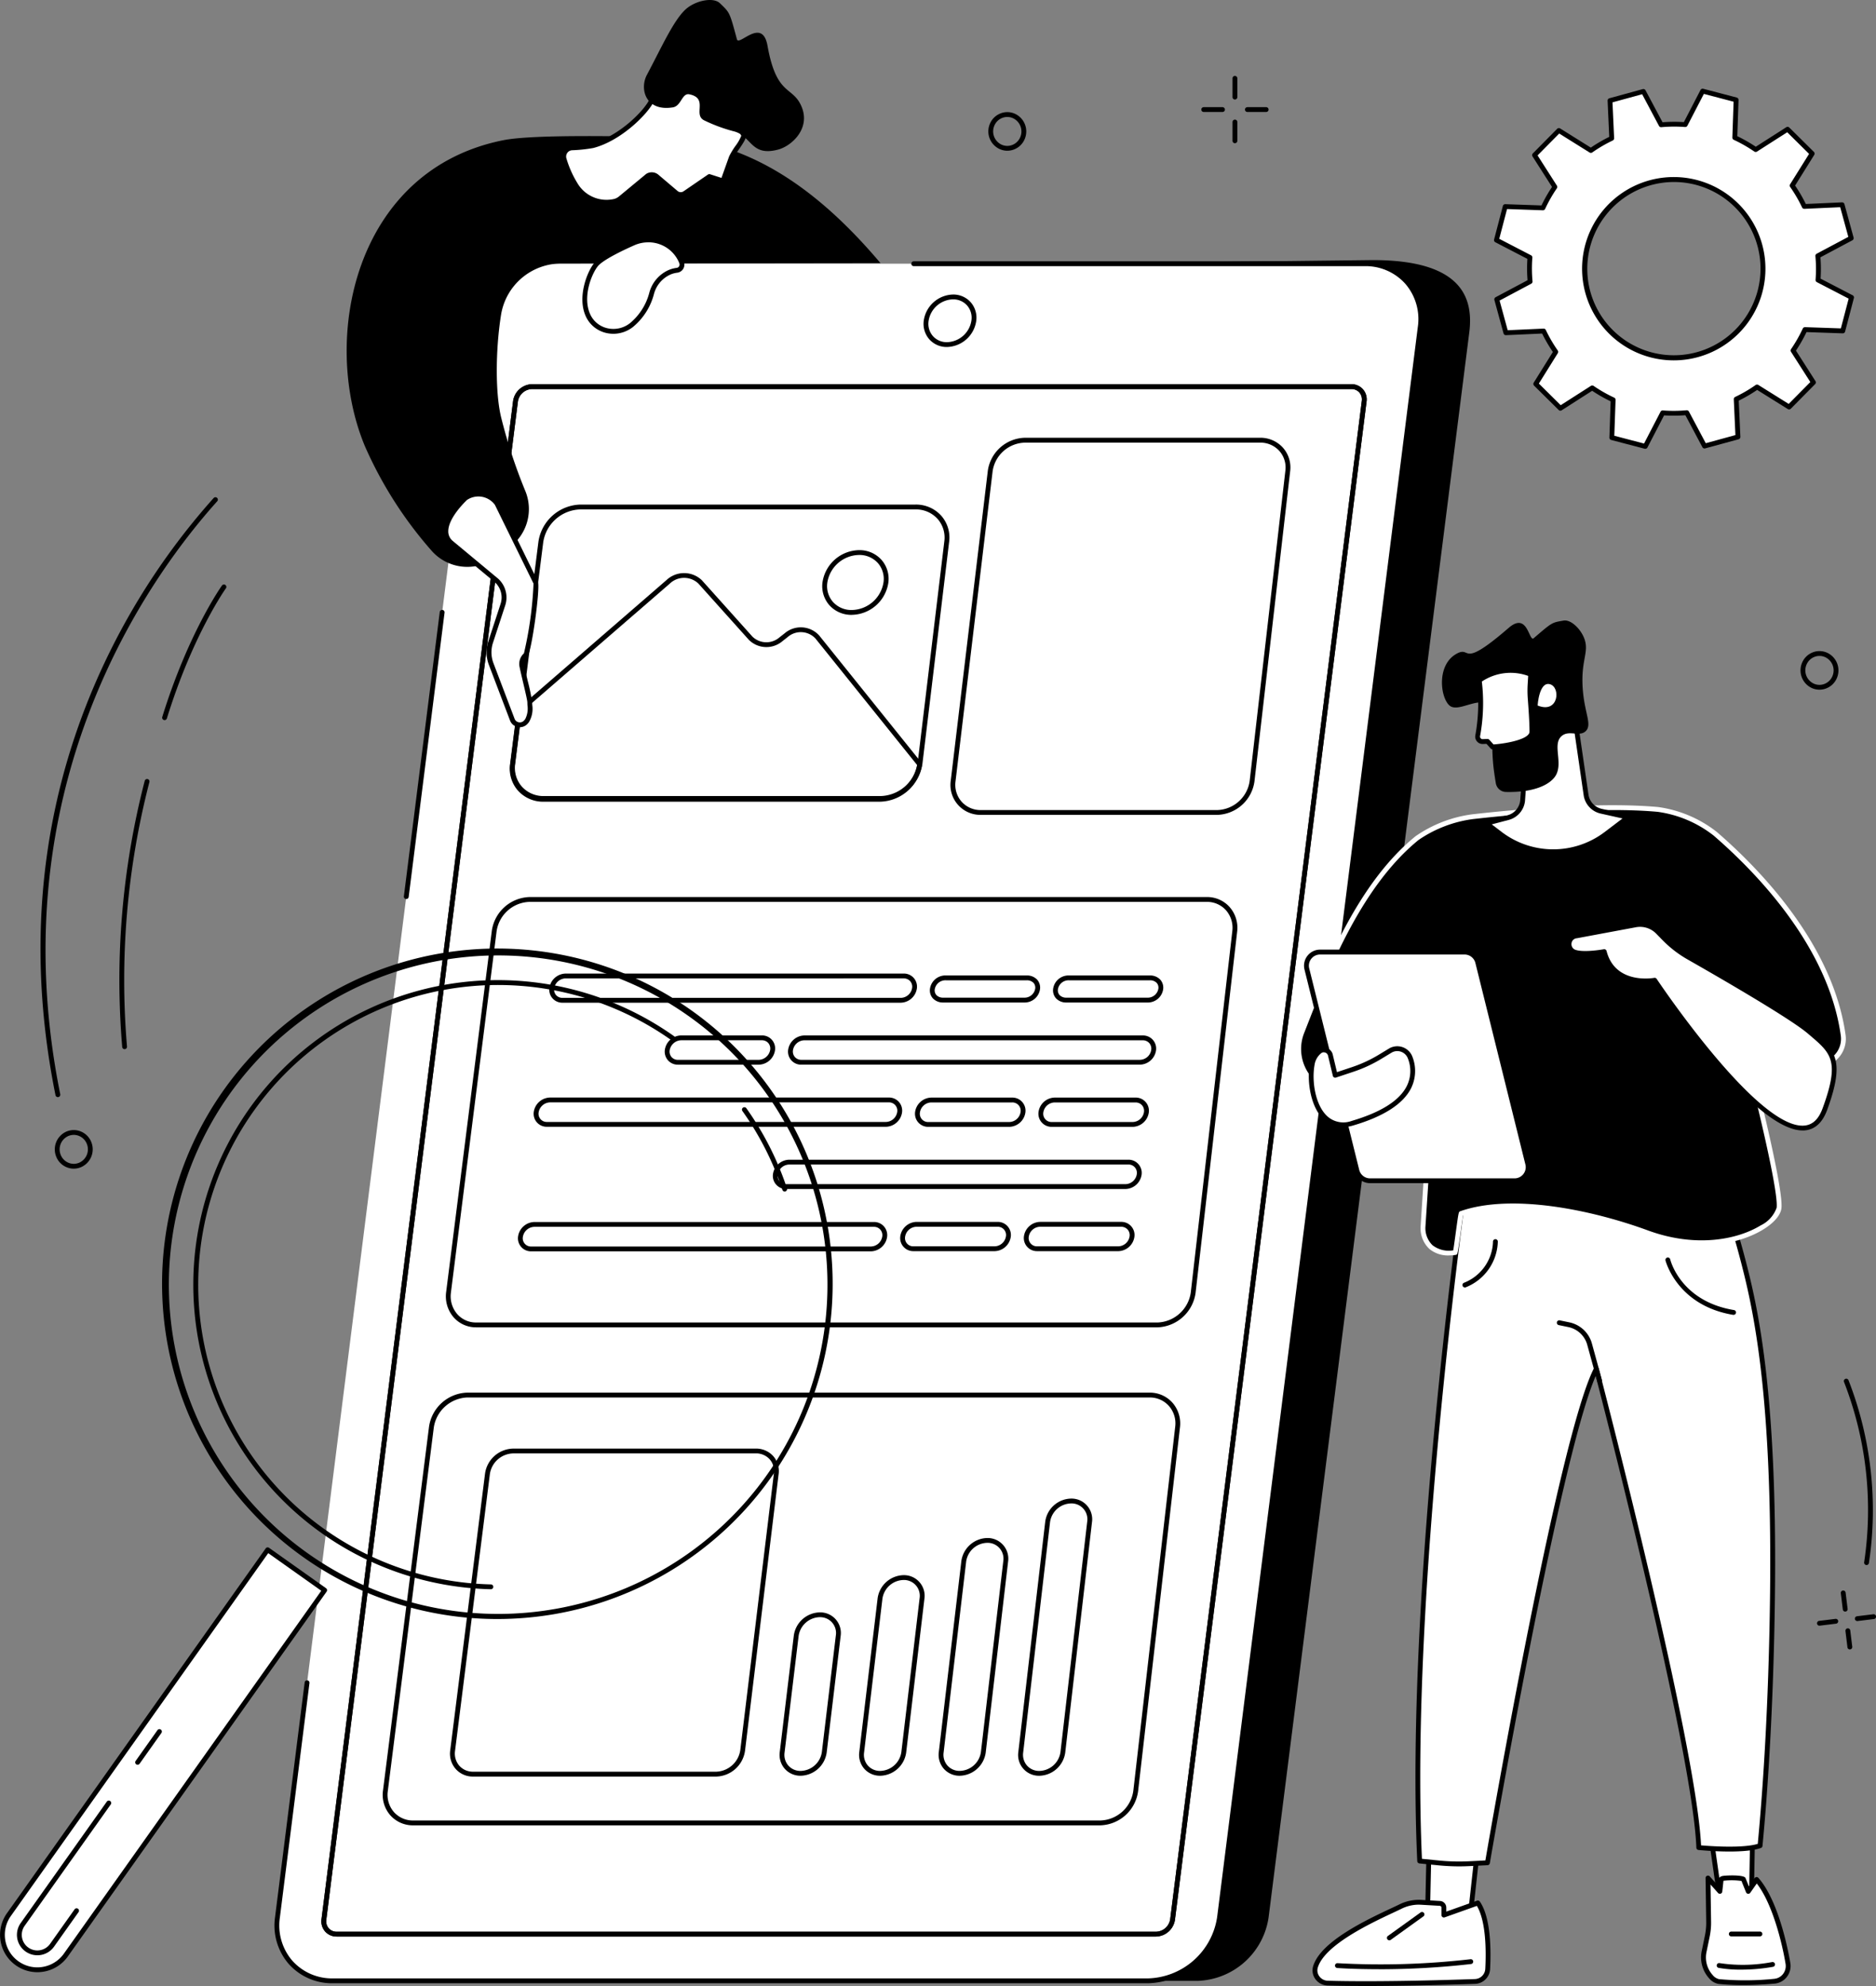 <svg xmlns="http://www.w3.org/2000/svg" xmlns:xlink="http://www.w3.org/1999/xlink" id="Raggruppa_264" data-name="Raggruppa 264" width="251.445" height="266.229" viewBox="0 0 251.445 266.229"><rect x="0" y="0" width="251.445" height="266.229" fill="#808080" stroke="none"/><defs><clipPath id="clip-path"><rect id="Rettangolo_246" data-name="Rettangolo 246" width="251.445" height="266.229" fill="none"></rect></clipPath></defs><g id="Raggruppa_263" data-name="Raggruppa 263" clip-path="url(#clip-path)"><path id="Tracciato_4727" data-name="Tracciato 4727" d="M666.479,57.391l-1.225-4.477-5.061.23a19.261,19.261,0,0,0-1.626-2.795l2.68-4.3-3.3-3.264-4.269,2.732a19.481,19.481,0,0,0-2.8-1.6l.175-5.068-4.487-1.177-2.329,4.5A19.238,19.238,0,0,0,641,42.2l-2.38-4.475-4.474,1.226.23,5.065a19.263,19.263,0,0,0-2.792,1.628l-4.292-2.682-3.262,3.3,2.73,4.272a19.486,19.486,0,0,0-1.6,2.806L620.1,53.16l-1.176,4.49,4.492,2.33a19.2,19.2,0,0,0,.023,3.234L618.967,65.6l1.225,4.477,5.061-.23a19.2,19.2,0,0,0,1.626,2.795l-2.68,4.3,3.3,3.264,4.269-2.732a19.48,19.48,0,0,0,2.8,1.6l-.175,5.068,4.487,1.177,2.328-4.5a19.237,19.237,0,0,0,3.232-.023l2.38,4.475,4.474-1.226-.23-5.065a19.2,19.2,0,0,0,2.793-1.628l4.292,2.682,3.262-3.3-2.73-4.272a19.5,19.5,0,0,0,1.6-2.806l5.064.175,1.176-4.49-4.492-2.33a19.235,19.235,0,0,0-.023-3.234Zm-20.6,15.628a11.949,11.949,0,1,1,8.363-14.681,11.94,11.94,0,0,1-8.363,14.681" transform="translate(-418.361 -25.468)" fill="#fff"></path><path id="Tracciato_4728" data-name="Tracciato 4728" d="M638.207,84.959a.325.325,0,0,1-.082-.011l-4.487-1.177a.324.324,0,0,1-.241-.325l.167-4.855a19.866,19.866,0,0,1-2.478-1.414L627,79.795a.323.323,0,0,1-.4-.042l-3.3-3.264a.324.324,0,0,1-.047-.4l2.567-4.114a19.589,19.589,0,0,1-1.438-2.471l-4.847.22a.322.322,0,0,1-.327-.238l-1.225-4.477a.325.325,0,0,1,.16-.372l4.284-2.281a19.665,19.665,0,0,1-.021-2.859l-4.3-2.232a.325.325,0,0,1-.164-.37l1.176-4.49a.325.325,0,0,1,.324-.242l4.851.168a19.894,19.894,0,0,1,1.413-2.48l-2.615-4.092a.324.324,0,0,1,.043-.4l3.262-3.3a.324.324,0,0,1,.4-.047l4.111,2.568a19.63,19.63,0,0,1,2.469-1.438l-.22-4.851a.324.324,0,0,1,.238-.327l4.474-1.226a.324.324,0,0,1,.372.16l2.28,4.286a19.66,19.66,0,0,1,2.857-.021l2.23-4.306a.325.325,0,0,1,.37-.164l4.487,1.177a.324.324,0,0,1,.242.324l-.167,4.855a19.909,19.909,0,0,1,2.478,1.414l4.089-2.617a.324.324,0,0,1,.4.043l3.3,3.264a.324.324,0,0,1,.047.4l-2.566,4.114a19.638,19.638,0,0,1,1.437,2.471l4.847-.22a.324.324,0,0,1,.328.238l1.225,4.477a.324.324,0,0,1-.16.371l-4.283,2.282a19.6,19.6,0,0,1,.021,2.859l4.3,2.232a.324.324,0,0,1,.164.37l-1.176,4.49a.322.322,0,0,1-.324.242l-4.851-.168a19.875,19.875,0,0,1-1.413,2.48l2.615,4.092a.324.324,0,0,1-.043.4l-3.262,3.3a.324.324,0,0,1-.4.047l-4.111-2.568a19.653,19.653,0,0,1-2.469,1.438l.22,4.851a.324.324,0,0,1-.238.327L646.233,84.9a.325.325,0,0,1-.372-.16l-2.28-4.287a19.611,19.611,0,0,1-2.856.021l-2.23,4.306a.324.324,0,0,1-.287.175m-4.154-1.749,3.986,1.045,2.209-4.265a.324.324,0,0,1,.313-.174,18.931,18.931,0,0,0,3.177-.023.324.324,0,0,1,.315.171l2.259,4.246,3.974-1.089-.218-4.806a.324.324,0,0,1,.184-.307,18.938,18.938,0,0,0,2.746-1.6.324.324,0,0,1,.358-.01l4.072,2.544,2.9-2.932-2.591-4.054a.324.324,0,0,1,.006-.358,19.231,19.231,0,0,0,1.572-2.759.326.326,0,0,1,.3-.187l4.805.166,1.045-3.989-4.262-2.211a.324.324,0,0,1-.174-.313,18.959,18.959,0,0,0-.023-3.18.324.324,0,0,1,.17-.315l4.244-2.26-1.088-3.977-4.8.218a.325.325,0,0,1-.307-.184,18.957,18.957,0,0,0-1.6-2.748.325.325,0,0,1-.01-.358l2.543-4.076-2.929-2.9-4.051,2.592a.323.323,0,0,1-.358-.006,19.225,19.225,0,0,0-2.757-1.573.324.324,0,0,1-.187-.3l.166-4.809-3.985-1.045-2.209,4.265a.323.323,0,0,1-.313.174,18.936,18.936,0,0,0-3.177.023.324.324,0,0,1-.315-.17l-2.258-4.247-3.974,1.089.218,4.806a.324.324,0,0,1-.184.307,18.985,18.985,0,0,0-2.745,1.6.324.324,0,0,1-.358.01l-4.073-2.544-2.9,2.932,2.59,4.054a.323.323,0,0,1-.005.357,19.244,19.244,0,0,0-1.572,2.759.329.329,0,0,1-.305.187l-4.8-.166-1.045,3.989,4.262,2.211a.324.324,0,0,1,.174.313,18.966,18.966,0,0,0,.023,3.18.324.324,0,0,1-.17.315l-4.244,2.26,1.088,3.977,4.8-.218a.327.327,0,0,1,.308.184,18.945,18.945,0,0,0,1.6,2.748.325.325,0,0,1,.01.358l-2.542,4.076,2.929,2.9,4.051-2.592a.324.324,0,0,1,.358.006,19.221,19.221,0,0,0,2.757,1.573.324.324,0,0,1,.187.3ZM642.028,73.1a12.287,12.287,0,1,1,3.258-.441l-.086-.312.086.312a12.316,12.316,0,0,1-3.258.441m.038-23.909a11.637,11.637,0,0,0-11.223,14.7,11.613,11.613,0,1,0,11.223-14.7" transform="translate(-417.685 -24.792)"></path><path id="Tracciato_4729" data-name="Tracciato 4729" d="M251.576,338.275H142.352a7.337,7.337,0,0,1-7.447-8.5L161.8,117.313a9.947,9.947,0,0,1,9.6-8.5l103.742-1.212c11.908,0,13.524,5.015,12.93,9.707L261.174,329.78a9.947,9.947,0,0,1-9.6,8.5" transform="translate(-91.142 -72.736)"></path><path id="Tracciato_4730" data-name="Tracciato 4730" d="M231.294,339.279H122.07a7.353,7.353,0,0,1-7.447-8.523l26.895-213.143a9.958,9.958,0,0,1,9.6-8.523H260.34a7.352,7.352,0,0,1,7.447,8.523L240.892,330.757a9.958,9.958,0,0,1-9.6,8.523" transform="translate(-77.433 -73.74)" fill="#fff"></path><path id="Tracciato_4731" data-name="Tracciato 4731" d="M133.94,365.418,159.62,161.9a2.3,2.3,0,0,1,2.216-1.967H271.648a1.7,1.7,0,0,1,1.719,1.967l-25.68,203.516a2.3,2.3,0,0,1-2.216,1.968H135.659a1.7,1.7,0,0,1-1.719-1.968" transform="translate(-90.526 -108.108)" fill="#fff"></path><path id="Tracciato_4732" data-name="Tracciato 4732" d="M244.8,367.033H134.983a2.039,2.039,0,0,1-1.557-.681,2.066,2.066,0,0,1-.484-1.651l25.68-203.516a2.635,2.635,0,0,1,2.537-2.251H270.972a2.04,2.04,0,0,1,1.557.68,2.067,2.067,0,0,1,.484,1.652l-25.68,203.516a2.635,2.635,0,0,1-2.537,2.251m-111.531-2.291.321.041a1.427,1.427,0,0,0,.327,1.142,1.4,1.4,0,0,0,1.07.461H244.8a1.968,1.968,0,0,0,1.894-1.684l25.68-203.516a1.428,1.428,0,0,0-.327-1.142,1.4,1.4,0,0,0-1.071-.461H161.159a1.969,1.969,0,0,0-1.894,1.684l-25.68,203.516Z" transform="translate(-89.85 -107.431)"></path><path id="Tracciato_4733" data-name="Tracciato 4733" d="M244.8,367.033H134.983a2.039,2.039,0,0,1-1.557-.681,2.066,2.066,0,0,1-.484-1.651l25.68-203.516a2.635,2.635,0,0,1,2.537-2.251H270.972a2.04,2.04,0,0,1,1.557.68,2.067,2.067,0,0,1,.484,1.652l-25.68,203.516a2.635,2.635,0,0,1-2.537,2.251m-111.531-2.291.321.041a1.427,1.427,0,0,0,.327,1.142,1.4,1.4,0,0,0,1.07.461H244.8a1.968,1.968,0,0,0,1.894-1.684l25.68-203.516a1.428,1.428,0,0,0-.327-1.142,1.4,1.4,0,0,0-1.071-.461H161.159a1.969,1.969,0,0,0-1.894,1.684l-25.68,203.516Z" transform="translate(-89.85 -107.431)"></path><path id="Tracciato_4734" data-name="Tracciato 4734" d="M385.139,128.873a3.111,3.111,0,0,1-2.375-1.036,3.153,3.153,0,0,1-.736-2.521,4.068,4.068,0,0,1,3.917-3.476,3.11,3.11,0,0,1,2.375,1.036,3.152,3.152,0,0,1,.736,2.521,4.068,4.068,0,0,1-3.917,3.476m.806-6.385a3.4,3.4,0,0,0-3.274,2.909,2.514,2.514,0,0,0,.58,2.012,2.47,2.47,0,0,0,1.889.817,3.4,3.4,0,0,0,3.274-2.909,2.513,2.513,0,0,0-.58-2.011,2.47,2.47,0,0,0-1.889-.817" transform="translate(-258.212 -82.357)"></path><path id="Tracciato_4735" data-name="Tracciato 4735" d="M230.617,338.927H121.392a7.768,7.768,0,0,1-5.933-2.582,7.884,7.884,0,0,1-1.835-6.305L117.59,298.6a.324.324,0,1,1,.643.081l-3.967,31.436a7.245,7.245,0,0,0,1.678,5.795,7.128,7.128,0,0,0,5.447,2.363H230.617a9.637,9.637,0,0,0,9.276-8.239L266.788,116.9a7.245,7.245,0,0,0-1.678-5.795,7.128,7.128,0,0,0-5.447-2.363H199.225a.324.324,0,1,1,0-.648h60.438a7.768,7.768,0,0,1,5.933,2.582,7.884,7.884,0,0,1,1.835,6.305L240.536,330.122a10.3,10.3,0,0,1-9.919,8.806" transform="translate(-76.755 -73.064)"></path><path id="Tracciato_4736" data-name="Tracciato 4736" d="M167.368,291.053l-.041,0a.324.324,0,0,1-.281-.362l4.809-38.11a.324.324,0,0,1,.643.081l-4.809,38.11a.324.324,0,0,1-.321.284" transform="translate(-112.913 -170.538)"></path><path id="Tracciato_4737" data-name="Tracciato 4737" d="M438.462,186.694a3.62,3.62,0,0,0-3.717-4.1H403.266a4.805,4.805,0,0,0-4.682,4.1l-4.976,41.59a3.684,3.684,0,0,0,3.716,4.212h31.662a4.877,4.877,0,0,0,4.692-4.212Z" transform="translate(-266.039 -123.423)" fill="#fff"></path><path id="Tracciato_4738" data-name="Tracciato 4738" d="M428.869,231.643H397.207a4.007,4.007,0,0,1-4.037-4.574l4.975-41.589a5.145,5.145,0,0,1,5-4.389h31.479a4.046,4.046,0,0,1,3.073,1.333,3.994,3.994,0,0,1,.966,3.162l-4.783,41.559a5.189,5.189,0,0,1-5.014,4.5m-25.721-49.9a4.48,4.48,0,0,0-4.359,3.818l-4.975,41.589a3.429,3.429,0,0,0,.817,2.726,3.388,3.388,0,0,0,2.578,1.122h31.662a4.524,4.524,0,0,0,4.37-3.924l4.783-41.559a3.354,3.354,0,0,0-.806-2.657,3.407,3.407,0,0,0-2.589-1.116Z" transform="translate(-265.74 -122.408)"></path><path id="Tracciato_4739" data-name="Tracciato 4739" d="M290.253,376.8a3.7,3.7,0,0,0-3.739-4.21H195.753A4.95,4.95,0,0,0,191,376.8l-6.127,48.454a3.765,3.765,0,0,0,3.7,4.37h91.38a5.021,5.021,0,0,0,4.735-4.37Z" transform="translate(-124.941 -251.853)" fill="#fff"></path><path id="Tracciato_4740" data-name="Tracciato 4740" d="M279.847,428.772H188.469a3.963,3.963,0,0,1-3.018-1.346,4.3,4.3,0,0,1-1-3.389l6.125-48.453a5.266,5.266,0,0,1,5.074-4.494h90.761a4.024,4.024,0,0,1,3.051,1.344,4.208,4.208,0,0,1,1.01,3.288L284.9,424.143a5.35,5.35,0,0,1-5.055,4.629m-84.2-57.033a4.6,4.6,0,0,0-4.431,3.927l-6.125,48.453a3.65,3.65,0,0,0,.848,2.879,3.324,3.324,0,0,0,2.532,1.126h91.378a4.678,4.678,0,0,0,4.412-4.055l5.565-48.421a3.563,3.563,0,0,0-.85-2.783,3.386,3.386,0,0,0-2.567-1.126Z" transform="translate(-124.652 -250.839)"></path><path id="Tracciato_4741" data-name="Tracciato 4741" d="M264.935,581.885a3.756,3.756,0,0,0-3.763-4.294H169.721a5.027,5.027,0,0,0-4.8,4.294l-6.17,48.747a3.717,3.717,0,0,0,3.732,4.316h92.062a4.967,4.967,0,0,0,4.773-4.316Z" transform="translate(-107.287 -390.422)" fill="#fff"></path><path id="Tracciato_4742" data-name="Tracciato 4742" d="M254.452,634.1H162.395a4.038,4.038,0,0,1-3.081-1.352,4.165,4.165,0,0,1-.974-3.331l6.167-48.746a5.335,5.335,0,0,1,5.118-4.577h91.448a4.057,4.057,0,0,1,3.076,1.348,4.234,4.234,0,0,1,1.009,3.308l-5.612,48.784a5.269,5.269,0,0,1-5.093,4.566m-84.828-57.357a4.731,4.731,0,0,0-4.475,4.009l-6.167,48.746a3.526,3.526,0,0,0,.818,2.821,3.4,3.4,0,0,0,2.6,1.132h92.057a4.6,4.6,0,0,0,4.449-3.992l5.612-48.784a3.538,3.538,0,0,0-.849-2.8,3.416,3.416,0,0,0-2.592-1.132Z" transform="translate(-107.004 -389.408)"></path><path id="Tracciato_4743" data-name="Tracciato 4743" d="M274.3,406.652H228.974a1.74,1.74,0,0,1-1.767-1.994,2.251,2.251,0,0,1,2.177-1.913h45.3a1.748,1.748,0,0,1,1.776,1.992,2.236,2.236,0,0,1-2.168,1.915m-44.913-3.259a1.585,1.585,0,0,0-1.534,1.345,1.118,1.118,0,0,0,.257.894,1.132,1.132,0,0,0,.867.371H274.3a1.571,1.571,0,0,0,1.524-1.344,1.123,1.123,0,0,0-.263-.895,1.14,1.14,0,0,0-.87-.372Z" transform="translate(-153.569 -272.235)"></path><path id="Tracciato_4744" data-name="Tracciato 4744" d="M397.215,407.159H386.409a1.844,1.844,0,0,1-1.411-.575,1.6,1.6,0,0,1-.37-1.276,2.088,2.088,0,0,1,2.164-1.774h10.8a1.844,1.844,0,0,1,1.41.575,1.6,1.6,0,0,1,.372,1.275,2.084,2.084,0,0,1-2.163,1.774m-10.422-2.976a1.449,1.449,0,0,0-1.521,1.2.953.953,0,0,0,.211.769,1.21,1.21,0,0,0,.926.357h10.805a1.446,1.446,0,0,0,1.519-1.2.955.955,0,0,0-.213-.769,1.21,1.21,0,0,0-.926-.357Zm12.263,1.164h0Z" transform="translate(-259.98 -272.769)"></path><path id="Tracciato_4745" data-name="Tracciato 4745" d="M448.155,407.159H437.35a1.845,1.845,0,0,1-1.411-.574,1.605,1.605,0,0,1-.372-1.276,2.083,2.083,0,0,1,2.162-1.774h10.8a1.846,1.846,0,0,1,1.41.574,1.606,1.606,0,0,1,.374,1.275,2.08,2.08,0,0,1-2.16,1.775m-10.426-2.976a1.446,1.446,0,0,0-1.518,1.2.954.954,0,0,0,.213.769,1.212,1.212,0,0,0,.926.357h10.805a1.443,1.443,0,0,0,1.517-1.2.957.957,0,0,0-.215-.77,1.211,1.211,0,0,0-.926-.357Zm12.265,1.164h0Z" transform="translate(-294.412 -272.769)"></path><path id="Tracciato_4746" data-name="Tracciato 4746" d="M373.1,432.272h-45.37a1.748,1.748,0,0,1-1.775-2,2.243,2.243,0,0,1,2.172-1.917h45.351a1.757,1.757,0,0,1,1.785,1.994,2.229,2.229,0,0,1-2.163,1.92m-44.972-3.265a1.578,1.578,0,0,0-1.529,1.347,1.125,1.125,0,0,0,.262.9,1.139,1.139,0,0,0,.87.372H373.1a1.564,1.564,0,0,0,1.52-1.346,1.134,1.134,0,0,0-.267-.9,1.148,1.148,0,0,0-.873-.372Zm-1.851,1.308h0Z" transform="translate(-220.317 -289.549)"></path><path id="Tracciato_4747" data-name="Tracciato 4747" d="M287.537,432.255H276.719a1.759,1.759,0,0,1-1.341-.585,1.777,1.777,0,0,1-.418-1.417,2.257,2.257,0,0,1,2.188-1.92h10.811a1.743,1.743,0,0,1,1.764,2,2.254,2.254,0,0,1-2.184,1.923m-10.39-3.274a1.613,1.613,0,0,0-1.545,1.352,1.137,1.137,0,0,0,.261.908,1.12,1.12,0,0,0,.855.366h10.818a1.609,1.609,0,0,0,1.541-1.353,1.135,1.135,0,0,0-.262-.906,1.123,1.123,0,0,0-.858-.367Zm12.253,1.312h0Z" transform="translate(-185.848 -289.531)"></path><path id="Tracciato_4748" data-name="Tracciato 4748" d="M239.089,430.969a1.414,1.414,0,0,0-1.436-1.636H226.842a1.937,1.937,0,0,0-1.872,1.636,1.411,1.411,0,0,0,1.432,1.638H237.22a1.932,1.932,0,0,0,1.868-1.638" transform="translate(-152.059 -290.207)" fill="#fff"></path><path id="Tracciato_4749" data-name="Tracciato 4749" d="M267.93,457.944H222.514a1.744,1.744,0,0,1-1.77-2,2.257,2.257,0,0,1,2.181-1.919h45.4a1.753,1.753,0,0,1,1.779,2,2.242,2.242,0,0,1-2.172,1.922m-45-3.272a1.591,1.591,0,0,0-1.538,1.352,1.1,1.1,0,0,0,1.126,1.272H267.93a1.577,1.577,0,0,0,1.529-1.351,1.106,1.106,0,0,0-1.136-1.273Zm46.855,1.312h0Z" transform="translate(-149.201 -306.897)"></path><path id="Tracciato_4750" data-name="Tracciato 4750" d="M391.088,457.971h-10.83a1.754,1.754,0,0,1-1.78-2,2.242,2.242,0,0,1,2.172-1.922h10.825a1.756,1.756,0,0,1,1.783,2,2.238,2.238,0,0,1-2.17,1.923M380.65,454.7a1.577,1.577,0,0,0-1.528,1.351,1.107,1.107,0,0,0,1.136,1.275h10.83a1.573,1.573,0,0,0,1.526-1.351,1.109,1.109,0,0,0-1.139-1.275Zm12.286,1.312h0Z" transform="translate(-255.823 -306.914)"></path><path id="Tracciato_4751" data-name="Tracciato 4751" d="M442.14,457.971H431.31a1.757,1.757,0,0,1-1.784-2,2.236,2.236,0,0,1,2.168-1.923h10.825a1.76,1.76,0,0,1,1.786,2,2.233,2.233,0,0,1-2.166,1.924M431.694,454.7a1.572,1.572,0,0,0-1.525,1.35,1.11,1.11,0,0,0,1.14,1.275h10.83a1.568,1.568,0,0,0,1.522-1.351,1.136,1.136,0,0,0-.268-.9,1.149,1.149,0,0,0-.874-.373Z" transform="translate(-290.329 -306.914)"></path><path id="Tracciato_4752" data-name="Tracciato 4752" d="M366.929,483.67H321.465a1.752,1.752,0,0,1-1.778-2,2.249,2.249,0,0,1,2.177-1.924h45.445a1.762,1.762,0,0,1,1.787,2,2.235,2.235,0,0,1-2.168,1.926m-45.065-3.279a1.583,1.583,0,0,0-1.533,1.354,1.1,1.1,0,0,0,1.134,1.276h45.464a1.571,1.571,0,0,0,1.524-1.353,1.114,1.114,0,0,0-1.144-1.278Zm-1.855,1.315h0Z" transform="translate(-216.083 -324.282)"></path><path id="Tracciato_4753" data-name="Tracciato 4753" d="M283.752,482.4a1.423,1.423,0,0,0-1.451-1.636H271.467A1.921,1.921,0,0,0,269.6,482.4a1.421,1.421,0,0,0,1.449,1.637h10.839a1.917,1.917,0,0,0,1.86-1.637" transform="translate(-182.23 -324.972)" fill="#fff"></path><path id="Tracciato_4754" data-name="Tracciato 4754" d="M232.662,482.4a1.419,1.419,0,0,0-1.447-1.636H220.381a1.927,1.927,0,0,0-1.867,1.636,1.417,1.417,0,0,0,1.445,1.637H230.8a1.923,1.923,0,0,0,1.864-1.637" transform="translate(-147.696 -324.972)" fill="#fff"></path><path id="Tracciato_4755" data-name="Tracciato 4755" d="M261.538,509.45H216.027a1.748,1.748,0,0,1-1.772-2.008,2.263,2.263,0,0,1,2.185-1.926h45.492a1.757,1.757,0,0,1,1.782,2.005,2.248,2.248,0,0,1-2.177,1.929m-45.1-3.286a1.6,1.6,0,0,0-1.542,1.359,1.1,1.1,0,0,0,1.129,1.279h45.511a1.583,1.583,0,0,0,1.533-1.358,1.11,1.11,0,0,0-1.138-1.28Zm46.952,1.319h0Z" transform="translate(-144.815 -341.703)"></path><path id="Tracciato_4756" data-name="Tracciato 4756" d="M384.979,509.4H374.129a1.751,1.751,0,0,1-1.779-2,2.246,2.246,0,0,1,2.179-1.922h10.844a1.753,1.753,0,0,1,1.782,2,2.242,2.242,0,0,1-2.176,1.924m-10.45-3.274a1.581,1.581,0,0,0-1.536,1.351,1.1,1.1,0,0,0,1.135,1.275h10.851a1.577,1.577,0,0,0,1.532-1.351,1.106,1.106,0,0,0-1.138-1.274Zm12.3,1.312h0Z" transform="translate(-251.68 -341.679)"></path><path id="Tracciato_4757" data-name="Tracciato 4757" d="M436.127,509.4H425.276a1.756,1.756,0,0,1-1.784-2,2.24,2.24,0,0,1,2.174-1.923h10.844a1.758,1.758,0,0,1,1.787,2,2.236,2.236,0,0,1-2.171,1.925m-10.46-3.274a1.575,1.575,0,0,0-1.53,1.35,1.108,1.108,0,0,0,1.14,1.276h10.851a1.572,1.572,0,0,0,1.528-1.351,1.137,1.137,0,0,0-.267-.9,1.15,1.15,0,0,0-.876-.373Z" transform="translate(-286.25 -341.679)"></path><path id="Tracciato_4758" data-name="Tracciato 4758" d="M423.966,657.09a2.783,2.783,0,0,1-2.815-3.181l3.607-30.891a3.574,3.574,0,0,1,3.459-3.083,2.77,2.77,0,0,1,2.807,3.159l-3.586,30.891a3.591,3.591,0,0,1-3.472,3.106m4.251-36.508a2.908,2.908,0,0,0-2.815,2.51L421.8,653.984a2.2,2.2,0,0,0,.519,1.747,2.171,2.171,0,0,0,1.652.712,2.926,2.926,0,0,0,2.828-2.533l.322.038-.322-.038,3.586-30.891a2.123,2.123,0,0,0-2.163-2.436" transform="translate(-284.662 -419.044)"></path><path id="Tracciato_4759" data-name="Tracciato 4759" d="M325.277,688.9a2.8,2.8,0,0,1-2.133-.929,2.832,2.832,0,0,1-.671-2.254l1.885-15.63A3.6,3.6,0,0,1,327.833,667a2.766,2.766,0,0,1,2.8,3.17l-1.874,15.63a3.607,3.607,0,0,1-3.482,3.1m2.556-21.257A2.933,2.933,0,0,0,325,670.167l-1.885,15.63a2.193,2.193,0,0,0,.513,1.746,2.161,2.161,0,0,0,1.648.711,2.942,2.942,0,0,0,2.839-2.534l1.874-15.63a2.118,2.118,0,0,0-2.157-2.444m.6,18.113h0Z" transform="translate(-217.959 -450.856)"></path><path id="Tracciato_4760" data-name="Tracciato 4760" d="M358.173,678.5a2.806,2.806,0,0,1-2.134-.929,2.836,2.836,0,0,1-.674-2.253l2.46-20.619a3.59,3.59,0,0,1,3.47-3.089,2.767,2.767,0,0,1,2.8,3.166l-2.446,20.62a3.6,3.6,0,0,1-3.479,3.105m3.122-26.243a2.925,2.925,0,0,0-2.826,2.518l-2.46,20.619a2.195,2.195,0,0,0,.515,1.746,2.165,2.165,0,0,0,1.649.711,2.937,2.937,0,0,0,2.835-2.534l.322.038-.322-.038,2.446-20.619a2.12,2.12,0,0,0-2.159-2.442" transform="translate(-240.193 -440.455)"></path><path id="Tracciato_4761" data-name="Tracciato 4761" d="M391.069,668.113a2.808,2.808,0,0,1-2.135-.929,2.838,2.838,0,0,1-.676-2.253l3.022-25.6a3.582,3.582,0,0,1,3.465-3.087,2.769,2.769,0,0,1,2.8,3.162l-3,25.6a3.6,3.6,0,0,1-3.475,3.106m3.675-31.223a2.917,2.917,0,0,0-2.821,2.514l-3.022,25.6a2.2,2.2,0,0,0,.517,1.747,2.169,2.169,0,0,0,1.651.711,2.932,2.932,0,0,0,2.832-2.533l.322.038-.322-.038,3-25.6a2.121,2.121,0,0,0-2.161-2.439" transform="translate(-262.427 -430.067)"></path><path id="Tracciato_4762" data-name="Tracciato 4762" d="M221.848,643.219H189.232A3.052,3.052,0,0,1,186.9,642.2a3.124,3.124,0,0,1-.733-2.5l4.671-37.124a3.888,3.888,0,0,1,3.83-3.322h32.447a3.085,3.085,0,0,1,2.352,1.013,3.032,3.032,0,0,1,.715,2.415l-4.5,37.065a4.006,4.006,0,0,1-3.839,3.472M194.671,599.9a3.231,3.231,0,0,0-3.187,2.755l-4.671,37.124a2.485,2.485,0,0,0,.576,1.989,2.413,2.413,0,0,0,1.843.8h32.615a3.385,3.385,0,0,0,3.2-2.9l4.5-37.065a2.394,2.394,0,0,0-.556-1.907,2.445,2.445,0,0,0-1.867-.8Z" transform="translate(-125.823 -405.065)"></path><path id="Tracciato_4763" data-name="Tracciato 4763" d="M261.268,248.811H216.2a4.081,4.081,0,0,1-4.176-4.694l3.763-29.725a5.5,5.5,0,0,1,5.338-4.657h44.871a4.084,4.084,0,0,1,4.188,4.657L266.6,244.117a5.489,5.489,0,0,1-5.335,4.694" transform="translate(-143.289 -141.771)" fill="#fff"></path><path id="Tracciato_4764" data-name="Tracciato 4764" d="M260.45,267.721H215.394a4.519,4.519,0,0,1-3.454-1.5,4.451,4.451,0,0,1-1.043-3.56l.907-7.165a.325.325,0,0,1,.109-.2L231.871,238a3.439,3.439,0,0,1,4.731.034l6.778,7.558a2.682,2.682,0,0,0,3.651.075l.641-.5a3.329,3.329,0,0,1,4.648.263L266.037,262.5a.325.325,0,0,1,.069.242,5.827,5.827,0,0,1-5.657,4.979M212.431,255.7l-.891,7.042a3.812,3.812,0,0,0,.887,3.05,3.879,3.879,0,0,0,2.968,1.279H260.45a5.17,5.17,0,0,0,4.995-4.275l-13.629-16.963a2.684,2.684,0,0,0-3.743-.159l-.641.5a3.326,3.326,0,0,1-4.533-.153l-6.778-7.558a2.783,2.783,0,0,0-3.823.023Z" transform="translate(-142.528 -160.249)"></path><path id="Tracciato_4765" data-name="Tracciato 4765" d="M260.592,248.459H215.519a4.519,4.519,0,0,1-3.454-1.5,4.452,4.452,0,0,1-1.043-3.56l3.763-29.725a5.837,5.837,0,0,1,5.66-4.94h44.871a4.533,4.533,0,0,1,3.454,1.494,4.431,4.431,0,0,1,1.055,3.526l-3.576,29.725a5.828,5.828,0,0,1-5.657,4.979m-40.148-39.075a5.171,5.171,0,0,0-5.017,4.373l-3.763,29.725a3.812,3.812,0,0,0,.887,3.05,3.881,3.881,0,0,0,2.968,1.279h45.073a5.162,5.162,0,0,0,5.013-4.408l3.576-29.725a3.792,3.792,0,0,0-.9-3.018,3.9,3.9,0,0,0-2.97-1.275Z" transform="translate(-142.613 -141.095)"></path><path id="Tracciato_4766" data-name="Tracciato 4766" d="M344.059,236.264a3.944,3.944,0,0,1-3.007-1.3,3.862,3.862,0,0,1-.916-3.076,5.046,5.046,0,0,1,4.9-4.3,3.943,3.943,0,0,1,3.005,1.3,3.861,3.861,0,0,1,.918,3.073,5.045,5.045,0,0,1-4.9,4.3m.976-8.026a4.38,4.38,0,0,0-4.256,3.726,3.222,3.222,0,0,0,.758,2.568,3.3,3.3,0,0,0,2.521,1.083,4.379,4.379,0,0,0,4.256-3.729,3.222,3.222,0,0,0-.759-2.566,3.305,3.305,0,0,0-2.52-1.082m3.6,3.687h0Z" transform="translate(-229.893 -153.839)"></path><path id="Tracciato_4767" data-name="Tracciato 4767" d="M184.411,56.39c10.382,0,20.2,4.7,30.52,16.935l-42.741.055a8.177,8.177,0,0,0-8.117,6.914c-.755,4.756-.769,10.714.057,13.867a70.015,70.015,0,0,0,3.176,9.655,6.365,6.365,0,0,1-2.108,7.626l-1.874,1.372a6.373,6.373,0,0,1-8.594-.975,54.131,54.131,0,0,1-8.884-13.934c-6.017-14.387-1.426-37.094,18.571-41.059,4.263-.845,17.774-.458,19.994-.458" transform="translate(-96.922 -38.057)"></path><path id="Tracciato_4768" data-name="Tracciato 4768" d="M254.746,102.036a4.834,4.834,0,0,0-6.383-2.356c-1.867.831-4.292,2.025-4.995,2.9-.841,1.042-2.2,4.295-1.067,6.785a3.8,3.8,0,0,0,5.813,1.319,8.135,8.135,0,0,0,2.723-4.293,4.308,4.308,0,0,1,2.353-2.776,3.689,3.689,0,0,1,1.025-.284.769.769,0,0,0,.641-1.013c-.028-.083-.065-.177-.111-.278" transform="translate(-163.49 -67.09)" fill="#fff"></path><path id="Tracciato_4769" data-name="Tracciato 4769" d="M245.041,111.157a4.243,4.243,0,0,1-1.016-.124,3.978,3.978,0,0,1-2.681-2.217c-1.17-2.561.168-5.956,1.109-7.123.594-.737,2.315-1.742,5.115-2.988a5.157,5.157,0,0,1,6.811,2.519h0c.05.112.091.215.122.307a1.093,1.093,0,0,1-.909,1.438,3.371,3.371,0,0,0-.935.259,3.978,3.978,0,0,0-2.171,2.571,8.5,8.5,0,0,1-2.836,4.458,4.262,4.262,0,0,1-2.609.9m4.668-12.26a4.606,4.606,0,0,0-1.876.4c-2.629,1.17-4.36,2.166-4.874,2.8-.856,1.061-2.078,4.14-1.024,6.447a3.333,3.333,0,0,0,2.247,1.856,3.594,3.594,0,0,0,3.074-.659,7.878,7.878,0,0,0,2.611-4.129,4.623,4.623,0,0,1,2.535-2.982,4.031,4.031,0,0,1,1.115-.308.449.449,0,0,0,.329-.206.444.444,0,0,0,.044-.381c-.025-.074-.059-.158-.1-.249a4.452,4.452,0,0,0-4.08-2.593" transform="translate(-162.828 -66.411)"></path><path id="Tracciato_4770" data-name="Tracciato 4770" d="M196.444,216.243c.317.522-.941,9.375-1.336,9.72l-.006,0a1.572,1.572,0,0,0-.509,1.485c.215,1.114,1.046,4.355,1.054,4.866a3.952,3.952,0,0,1-.37,2.448l-.133.159a1.08,1.08,0,0,1-1.837-.293l-2.826-7.436a4.412,4.412,0,0,1-.08-2.972l1.644-5.026a3.064,3.064,0,0,0-.811-3.188l-6.183-5.144c-2.236-2.08,1.97-5.934,1.97-5.934a3.065,3.065,0,0,1,4.239.737Z" transform="translate(-124.643 -138.156)" fill="#fff"></path><path id="Tracciato_4771" data-name="Tracciato 4771" d="M193.64,234.963a1.462,1.462,0,0,1-.233-.019,1.384,1.384,0,0,1-1.077-.872l-2.827-7.438a4.751,4.751,0,0,1-.084-3.188l1.644-5.026a2.753,2.753,0,0,0-.726-2.851l-6.168-5.132a2.291,2.291,0,0,1-.772-1.752c.008-2.151,2.619-4.567,2.73-4.669a.318.318,0,0,1,.033-.026,3.389,3.389,0,0,1,4.692.819.346.346,0,0,1,.024.041l5.184,10.573c.355.834-.867,9.629-1.414,10.106a1.255,1.255,0,0,0-.41,1.185c.083.43.26,1.185.447,1.984a26.912,26.912,0,0,1,.613,2.938c0,.1.005.214.009.327a3.509,3.509,0,0,1-.452,2.331l-.135.162a1.4,1.4,0,0,1-1.077.508m-7.091-30.455c-.208.2-2.5,2.389-2.5,4.181a1.636,1.636,0,0,0,.552,1.262l6.17,5.133a3.408,3.408,0,0,1,.912,3.538l-1.644,5.025a4.1,4.1,0,0,0,.073,2.754l2.827,7.439a.74.74,0,0,0,.577.465.755.755,0,0,0,.708-.264l.133-.159a3.1,3.1,0,0,0,.3-1.9c0-.118-.008-.232-.009-.339,0-.276-.332-1.675-.6-2.8-.189-.806-.367-1.566-.452-2.009a1.9,1.9,0,0,1,.593-1.772,49.767,49.767,0,0,0,1.285-9.356h0L190.3,205.157a2.742,2.742,0,0,0-3.755-.649m8.941,11.225h0" transform="translate(-123.966 -137.478)"></path><path id="Tracciato_4772" data-name="Tracciato 4772" d="M239.976,47.117a2,2,0,0,0,.807-.41l3.624-3a1.057,1.057,0,0,1,1.234.083l2.591,2.2a.975.975,0,0,0,1.176.052l3.278-2.248,1.6.515a.243.243,0,0,0,.3-.15l1.05-2.946c.449-1.027,1.986-2.705,1.585-3.087,0,0-4.7-10.415-9.864-7.977A3.439,3.439,0,0,0,245.7,31.89l-.694,1.585c-.7,1.591-4.244,5.232-7.968,6.177a22.468,22.468,0,0,1-2.783.291,1.17,1.17,0,0,0-1.046,1.493,14,14,0,0,0,1.508,3.4,4.86,4.86,0,0,0,5.213,2.293l.043-.01" transform="translate(-157.609 -20.126)" fill="#fff"></path><path id="Tracciato_4773" data-name="Tracciato 4773" d="M238.216,46.894a5.22,5.22,0,0,1-4.449-2.568,14.338,14.338,0,0,1-1.542-3.478,1.5,1.5,0,0,1,.219-1.28,1.479,1.479,0,0,1,1.118-.624,20.963,20.963,0,0,0,2.723-.282c3.578-.908,7.051-4.4,7.751-5.993l.694-1.585a3.758,3.758,0,0,1,1.816-1.909,4.08,4.08,0,0,1,3.261-.118c3.8,1.4,6.715,7.554,7.016,8.207.355.435-.147,1.177-.776,2.107a9.557,9.557,0,0,0-.786,1.29l-1.042,2.926a.566.566,0,0,1-.709.35l-1.448-.466-3.147,2.158a1.3,1.3,0,0,1-1.566-.07l-2.593-2.2a.73.73,0,0,0-.836-.065l-3.605,2.989a2.333,2.333,0,0,1-.938.476h0l-.045.011a4.99,4.99,0,0,1-1.114.126m1.084-.452h0Zm8.99-17.016a3.407,3.407,0,0,0-1.468.337,3.108,3.108,0,0,0-1.5,1.582l-.694,1.585c-.744,1.7-4.417,5.4-8.185,6.361a20.454,20.454,0,0,1-2.842.3.834.834,0,0,0-.631.352.855.855,0,0,0-.124.729,13.75,13.75,0,0,0,1.473,3.319,4.521,4.521,0,0,0,4.863,2.144l.04-.009a1.664,1.664,0,0,0,.675-.345l3.624-3a.347.347,0,0,1,.036-.026,1.379,1.379,0,0,1,1.613.11l2.593,2.2a.652.652,0,0,0,.783.031l3.278-2.248a.324.324,0,0,1,.283-.041l1.525.491,1.024-2.873a9.757,9.757,0,0,1,.851-1.414,5.714,5.714,0,0,0,.782-1.367.349.349,0,0,1-.038-.063c-.029-.065-3-6.559-6.671-7.913a3.721,3.721,0,0,0-1.291-.241" transform="translate(-156.934 -19.451)"></path><path id="Tracciato_4774" data-name="Tracciato 4774" d="M287.276,13.885c-1.212-2.289-3.211-1.256-4.37-7.754-.7-3.906-3.835.127-4.1-.867-.987-3.671-.949-3.547-2.275-4.827-.878-.848-3.142-.371-4.421.665-1.689,1.368-3.377,5.2-5.362,8.921-1.028,1.925-.162,4.954,3.473,4.37,1.138-.183,1.211-1.952,2.208-1.749,2.59.527.46,2.719,1.979,3.486a21.475,21.475,0,0,0,4.12,1.51c2.279.695,2.2,3.378,5.813,2.409,1.887-.506,4.6-3.029,2.936-6.162" transform="translate(-180.035 0)"></path><path id="Tracciato_4775" data-name="Tracciato 4775" d="M112.445,482.845a44.94,44.94,0,1,1,7.613-.647,45.352,45.352,0,0,1-7.613.647m.156-88.957a44.137,44.137,0,1,0,25.481,8.122,44.131,44.131,0,0,0-25.481-8.122" transform="translate(-45.797 -265.81)"></path><path id="Tracciato_4776" data-name="Tracciato 4776" d="M2.977,696.55a4.682,4.682,0,0,1-1.111-6.528L36.55,641.109l7.639,5.417L9.5,695.439a4.682,4.682,0,0,1-6.528,1.111" transform="translate(-0.677 -433.357)" fill="#fff"></path><path id="Tracciato_4777" data-name="Tracciato 4777" d="M5,697.063a5.007,5.007,0,0,1-4.073-7.9l34.684-48.913a.324.324,0,0,1,.452-.077l7.639,5.417a.324.324,0,0,1,.077.452L9.092,694.951a4.973,4.973,0,0,1-3.244,2.04,5.083,5.083,0,0,1-.851.072M35.95,640.886l-34.5,48.648a4.358,4.358,0,0,0,7.11,5.042l34.5-48.648Z" transform="translate(0 -432.682)"></path><path id="Tracciato_4778" data-name="Tracciato 4778" d="M56.917,720.456l2.924-4.124Z" transform="translate(-38.473 -484.204)" fill="#fff"></path><path id="Tracciato_4779" data-name="Tracciato 4779" d="M56.241,720.1a.324.324,0,0,1-.264-.512l2.924-4.124a.324.324,0,0,1,.529.375l-2.924,4.124a.323.323,0,0,1-.264.137" transform="translate(-37.797 -483.528)"></path><path id="Tracciato_4780" data-name="Tracciato 4780" d="M15.675,760.308l-3.286,4.633a2.414,2.414,0,1,1-3.939-2.793l11.542-16.276Z" transform="translate(-5.412 -504.172)" fill="#fff"></path><path id="Tracciato_4781" data-name="Tracciato 4781" d="M9.739,765.606a2.738,2.738,0,0,1-2.229-4.321l11.542-16.276a.324.324,0,1,1,.529.375L8.038,761.66a2.09,2.09,0,0,0,3.41,2.418l3.286-4.633a.324.324,0,0,1,.529.375l-3.285,4.633a2.738,2.738,0,0,1-2.238,1.153" transform="translate(-4.735 -503.496)"></path><path id="Tracciato_4782" data-name="Tracciato 4782" d="M312.613,469.33a.324.324,0,0,1-.307-.222,40.046,40.046,0,0,0-5.357-10.567.324.324,0,1,1,.528-.376,40.69,40.69,0,0,1,5.444,10.738.324.324,0,0,1-.308.426" transform="translate(-207.441 -309.604)"></path><path id="Tracciato_4783" data-name="Tracciato 4783" d="M119.823,487.089h-.008a40.833,40.833,0,1,1,24.58-74.13.324.324,0,0,1-.375.529,40.182,40.182,0,1,0-24.19,72.953.324.324,0,0,1-.007.648" transform="translate(-54.034 -274.046)"></path><path id="Tracciato_4784" data-name="Tracciato 4784" d="M706.255,749.6l1.655,11.616,4.233.016.2-11.425Z" transform="translate(-477.393 -506.691)" fill="#fff"></path><path id="Tracciato_4785" data-name="Tracciato 4785" d="M711.467,760.88h0l-4.233-.016a.324.324,0,0,1-.32-.278l-1.655-11.616a.327.327,0,0,1,.08-.263.322.322,0,0,1,.252-.107l6.087.208a.324.324,0,0,1,.313.33l-.2,11.425a.324.324,0,0,1-.324.318m-3.952-.663,3.634.014.188-10.786-5.383-.183Z" transform="translate(-476.717 -506.015)"></path><path id="Tracciato_4786" data-name="Tracciato 4786" d="M706.648,790.713a39.2,39.2,0,0,0,7.44-.042,2.042,2.042,0,0,0,1.825-2.371c-.513-3.153-1.946-8.714-4.2-11.266l-1.115,1.589-.662-1.642c-.107-.178-2.913-.295-2.971.039l-.17,1.6-1.593-1.785.088,5.861a8.878,8.878,0,0,1-.182,1.927l-.418,2.026a3.854,3.854,0,0,0,.911,3.419,1.844,1.844,0,0,0,1.052.64" transform="translate(-476.274 -525.083)" fill="#fff"></path><path id="Tracciato_4787" data-name="Tracciato 4787" d="M709.187,790.529a30.73,30.73,0,0,1-3.25-.156,2.129,2.129,0,0,1-1.253-.741,4.174,4.174,0,0,1-.993-3.707l.418-2.026a8.576,8.576,0,0,0,.176-1.857l-.087-5.861a.324.324,0,0,1,.566-.221l1.106,1.239.093-.877c.058-.336.433-.405.574-.431.33-.061,2.73-.186,3,.26a.309.309,0,0,1,.023.045l.439,1.089.773-1.1a.324.324,0,0,1,.508-.029c2.883,3.258,4.146,10.6,4.281,11.428a2.392,2.392,0,0,1-.47,1.847,2.323,2.323,0,0,1-1.647.9c-1.651.145-3.066.2-4.254.2m-4.328-13.488.075,4.992a9.23,9.23,0,0,1-.189,2l-.418,2.026a3.525,3.525,0,0,0,.831,3.132,1.546,1.546,0,0,0,.85.54,38.585,38.585,0,0,0,7.378-.043,1.682,1.682,0,0,0,1.192-.65,1.742,1.742,0,0,0,.342-1.345c-.458-2.814-1.773-8.122-3.862-10.785l-.872,1.243a.324.324,0,0,1-.566-.065l-.612-1.518a9.189,9.189,0,0,0-2.414-.025L706.437,778a.324.324,0,0,1-.564.181Z" transform="translate(-475.597 -524.42)"></path><path id="Tracciato_4788" data-name="Tracciato 4788" d="M713.356,812.674a16.593,16.593,0,0,1-3.049-.239.324.324,0,0,1,.129-.635,21.038,21.038,0,0,0,7.041-.14.324.324,0,1,1,.112.638,24.53,24.53,0,0,1-4.233.376" transform="translate(-479.956 -548.637)"></path><path id="Tracciato_4789" data-name="Tracciato 4789" d="M719.249,799.7h-3.84a.324.324,0,1,1,0-.648h3.84a.324.324,0,1,1,0,.648" transform="translate(-483.361 -540.119)"></path><path id="Tracciato_4790" data-name="Tracciato 4790" d="M597.5,750.414l-1.49,13.539-5.695,1.193.347-15.875Z" transform="translate(-399.025 -506.469)" fill="#fff"></path><path id="Tracciato_4791" data-name="Tracciato 4791" d="M589.642,764.794a.324.324,0,0,1-.324-.331l.347-15.875a.324.324,0,0,1,.377-.312l6.838,1.144a.324.324,0,0,1,.269.355l-1.49,13.539a.323.323,0,0,1-.256.282l-5.695,1.193a.305.305,0,0,1-.066.007m.663-15.818-.33,15.093,5.066-1.061,1.43-13Z" transform="translate(-398.349 -505.793)"></path><path id="Tracciato_4792" data-name="Tracciato 4792" d="M567.031,795.852c.125-2.373.128-6.742-1.317-8.848l-4.556,1.622v-.973a.568.568,0,0,0-.509-.588l-2.541-.146a5.523,5.523,0,0,0-2.759.567c-2.554,1.256-10.325,4.477-11.4,8.1a1.72,1.72,0,0,0,1.632,2.169c2.557.073,8.707.154,19.742-.224a1.773,1.773,0,0,0,1.711-1.678" transform="translate(-367.634 -531.911)" fill="#fff"></path><path id="Tracciato_4793" data-name="Tracciato 4793" d="M550,797.465c-2.339,0-4.01-.031-5.107-.062a2.1,2.1,0,0,1-1.632-.864,1.962,1.962,0,0,1-.3-1.72c.99-3.327,7.146-6.215,10.454-7.766.433-.2.812-.381,1.117-.531a5.872,5.872,0,0,1,2.92-.6l2.541.146a.892.892,0,0,1,.815.912v.514l4.123-1.468a.324.324,0,0,1,.376.122c1.5,2.179,1.5,6.6,1.373,9.048a2.086,2.086,0,0,1-2.023,1.985c-6.473.221-11.265.286-14.655.286m7.127-10.905a5.247,5.247,0,0,0-2.31.543c-.307.151-.69.331-1.128.536-2.986,1.4-9.2,4.316-10.107,7.364a1.32,1.32,0,0,0,.205,1.156,1.449,1.449,0,0,0,1.125.6c2.678.077,8.8.15,19.721-.224a1.441,1.441,0,0,0,1.4-1.371c.121-2.284.126-6.346-1.127-8.439l-4.313,1.536a.324.324,0,0,1-.433-.305v-.973a.25.25,0,0,0-.2-.265l-2.541-.146q-.143-.008-.287-.008" transform="translate(-366.959 -531.236)"></path><path id="Tracciato_4794" data-name="Tracciato 4794" d="M558.061,811.824c-3.389,0-5.526-.157-5.567-.16a.324.324,0,1,1,.049-.646,104.936,104.936,0,0,0,17.809-.533.324.324,0,0,1,.074.644,108.852,108.852,0,0,1-12.365.7" transform="translate(-373.255 -547.845)"></path><path id="Tracciato_4795" data-name="Tracciato 4795" d="M573.98,794.731a.324.324,0,0,1-.19-.587l4.386-3.154a.324.324,0,0,1,.378.526l-4.386,3.155a.323.323,0,0,1-.189.061" transform="translate(-387.762 -534.627)"></path><path id="Tracciato_4796" data-name="Tracciato 4796" d="M593.1,470.43s-8.163,56-6.424,93.377l2.547.255a27.521,27.521,0,0,0,4.122.1l2.415-.122s9.735-56.778,14.6-66.207c0,0,13.22,50.492,13.729,64.171,0,0,5.876.59,8.218-.252,1.258-13.2,1.621-26.866,1.684-35.445.18-24.552-2.166-35.7-3.452-41-1.181-4.858-2.448-8.806-3.374-11.477l-3.091-8.817Z" transform="translate(-396.398 -314.331)" fill="#fff"></path><path id="Tracciato_4797" data-name="Tracciato 4797" d="M591.3,563.846c-.927,0-1.856-.046-2.776-.138l-2.547-.255a.324.324,0,0,1-.291-.307c-1.721-36.98,6.345-92.878,6.427-93.439a.324.324,0,0,1,.265-.272l30.97-5.409a.324.324,0,0,1,.362.212l3.091,8.817c1.3,3.757,2.44,7.628,3.383,11.507,1.568,6.45,3.633,17.726,3.461,41.074-.053,7.194-.342,21.369-1.686,35.473a.324.324,0,0,1-.213.274c-2.383.858-8.117.294-8.36.27a.324.324,0,0,1-.291-.31c-.465-12.5-11.745-56.482-13.493-63.233-4.895,11.316-14.094,64.759-14.189,65.311a.324.324,0,0,1-.3.269l-2.415.121q-.7.035-1.4.035m-4.979-1.01,2.268.227a27.266,27.266,0,0,0,4.073.1l2.156-.108c.8-4.659,9.871-56.9,14.583-66.045a.324.324,0,0,1,.6.066c.132.5,13.054,49.995,13.727,63.956,1.149.1,5.547.424,7.6-.2,1.324-14.009,1.611-28.058,1.663-35.206.17-23.277-1.883-34.5-3.443-40.916-.938-3.859-2.07-7.71-3.365-11.447l-3-8.557-30.467,5.321c-.566,3.971-8.01,57.1-6.4,92.8" transform="translate(-395.728 -313.655)"></path><path id="Tracciato_4798" data-name="Tracciato 4798" d="M649.681,554.664a.324.324,0,0,1-.312-.238l-1.358-4.943a3.331,3.331,0,0,0-2.549-2.39l-1.271-.263a.324.324,0,0,1,.131-.635l1.271.263a3.977,3.977,0,0,1,3.043,2.853l1.358,4.943a.325.325,0,0,1-.313.41" transform="translate(-435.265 -369.196)"></path><path id="Tracciato_4799" data-name="Tracciato 4799" d="M697.981,527.881a.3.3,0,0,1-.053,0c-7.524-1.254-9.057-7.231-9.071-7.291a.324.324,0,0,1,.63-.153c.056.229,1.459,5.623,8.548,6.8a.324.324,0,0,1-.053.644" transform="translate(-465.626 -351.619)"></path><path id="Tracciato_4800" data-name="Tracciato 4800" d="M605.2,519.1a.324.324,0,0,1-.129-.621,6.117,6.117,0,0,0,3.9-5.5.324.324,0,1,1,.647-.025,6.79,6.79,0,0,1-4.291,6.124.325.325,0,0,1-.129.027" transform="translate(-408.862 -346.514)"></path><path id="Tracciato_4801" data-name="Tracciato 4801" d="M560.435,335.343c5.4-.609,16.925-1.7,24.853-.975a16.019,16.019,0,0,1,7.667,3.251c5.361,4.626,15.475,14.815,17.165,27.041a3.461,3.461,0,0,1-2.682,3.848l-9.345,2.071s3.726,14.682,3.426,17.218-8.02,6.85-17.674,3.311c-7.528-2.76-18.183-4.954-24.948-2.574-.064.023-.711,5.221-.778,5.23-2.171.316-4.361-.529-4.309-3.582l1.03-15.855-12.384-1.635-1.106-.368a6.155,6.155,0,0,1-3.786-8.09c2.909-7.406,7.3-19.394,15.429-26.015a17.041,17.041,0,0,1,7.443-2.875" transform="translate(-363.076 -225.853)"></path><path id="Tracciato_4802" data-name="Tracciato 4802" d="M556.6,393.469a3.924,3.924,0,0,1-2.639-.884,3.822,3.822,0,0,1-1.156-3.091l1.011-15.567-12.083-1.6a.321.321,0,0,1-.06-.014l-1.106-.369a6.479,6.479,0,0,1-3.986-8.516l.453-1.157c2.9-7.427,7.288-18.651,15.074-24.991a17.284,17.284,0,0,1,7.611-2.946c5.953-.671,17.106-1.691,24.919-.976a16.351,16.351,0,0,1,7.85,3.328c5.728,4.944,15.59,15.056,17.274,27.242a3.8,3.8,0,0,1-2.933,4.209l-9.019,2c.56,2.229,3.634,14.628,3.352,17.011-.109.921-1,1.958-2.444,2.845-3.191,1.96-8.981,3.182-15.663.732-7.522-2.758-17.89-4.881-24.56-2.63-.067.394-.213,1.462-.334,2.347-.4,2.917-.4,2.917-.674,2.957a6.157,6.157,0,0,1-.884.066m-14.752-21.776,12.353,1.632a.324.324,0,0,1,.281.342l-1.03,15.854a3.2,3.2,0,0,0,.938,2.578,3.567,3.567,0,0,0,2.781.691c.074-.439.222-1.527.346-2.431.374-2.735.374-2.735.592-2.812,6.825-2.4,17.476-.245,25.167,2.575,6.464,2.37,12.039,1.2,15.1-.676a4.168,4.168,0,0,0,2.14-2.369c.29-2.448-3.381-16.953-3.418-17.1a.324.324,0,0,1,.244-.4l9.345-2.071a3.152,3.152,0,0,0,2.431-3.487c-1.655-11.975-11.4-21.956-17.055-26.84a15.6,15.6,0,0,0-7.485-3.173c-7.755-.709-18.858.306-24.787.975a16.791,16.791,0,0,0-7.274,2.8c-7.653,6.233-12,17.361-14.879,24.725l-.453,1.158a5.831,5.831,0,0,0,3.587,7.664Z" transform="translate(-362.393 -225.172)" fill="#fff"></path><path id="Tracciato_4803" data-name="Tracciato 4803" d="M568.257,424.5H548.9a1.829,1.829,0,0,1-1.775-1.389l-6.7-27a1.829,1.829,0,0,1,1.775-2.269h19.352a1.829,1.829,0,0,1,1.775,1.389l6.7,27a1.829,1.829,0,0,1-1.775,2.269" transform="translate(-365.269 -266.221)" fill="#fff"></path><path id="Tracciato_4804" data-name="Tracciato 4804" d="M567.581,424.152H548.229a2.149,2.149,0,0,1-2.09-1.635l-6.7-27a2.153,2.153,0,0,1,2.09-2.671h19.352a2.149,2.149,0,0,1,2.089,1.635l6.7,27a2.153,2.153,0,0,1-2.09,2.671M541.533,393.5a1.5,1.5,0,0,0-1.461,1.867l6.7,27a1.5,1.5,0,0,0,1.461,1.143h19.352a1.5,1.5,0,0,0,1.46-1.867l-6.7-27a1.5,1.5,0,0,0-1.46-1.143Z" transform="translate(-364.593 -265.546)"></path><path id="Tracciato_4805" data-name="Tracciato 4805" d="M544.909,434.675l.65,2.724,2.339-.779a18.208,18.208,0,0,0,3.688-1.706l1.342-.814a1.843,1.843,0,0,1,2.693.973c.828,2.349.664,6.284-7.763,8.756-4.651,1.364-5.983-4.594-5.381-7.9a2.778,2.778,0,0,1,1-1.729.9.9,0,0,1,1.434.48" transform="translate(-366.596 -293.249)" fill="#fff"></path><path id="Tracciato_4806" data-name="Tracciato 4806" d="M545.895,443.673a3.614,3.614,0,0,1-2.479-.946c-1.777-1.6-2.378-5.088-1.932-7.538a3.094,3.094,0,0,1,1.112-1.924,1.224,1.224,0,0,1,1.951.653v0l.568,2.38,2-.668a17.915,17.915,0,0,0,3.623-1.676l1.342-.814a2.166,2.166,0,0,1,3.167,1.142,5.216,5.216,0,0,1-.21,4.2c-1.077,2.1-3.69,3.775-7.766,4.971a4.905,4.905,0,0,1-1.38.21m-2.537-10.028a.566.566,0,0,0-.356.127,2.463,2.463,0,0,0-.88,1.533c-.414,2.275.12,5.493,1.729,6.94a3.211,3.211,0,0,0,3.242.6c3.9-1.144,6.38-2.706,7.372-4.644a4.523,4.523,0,0,0,.176-3.693,1.526,1.526,0,0,0-.927-.934,1.5,1.5,0,0,0-1.292.131l-1.342.814a18.567,18.567,0,0,1-3.754,1.737l-2.34.779a.324.324,0,0,1-.417-.232l-.65-2.721a.566.566,0,0,0-.375-.4.581.581,0,0,0-.186-.031" transform="translate(-365.92 -292.573)"></path><path id="Tracciato_4807" data-name="Tracciato 4807" d="M661.758,384.286a14.836,14.836,0,0,0,3.274,2.527c4.063,2.314,13.768,7.914,16.182,9.977,3.076,2.628,4.547,3.608,2.076,10.369-4.03,11.021-22.82-17.27-22.82-17.27s-5.519,1-6.758-3.838c0,0-2.876.54-4.075.02a1.124,1.124,0,0,1,.348-2.13l7.939-1.48a3.351,3.351,0,0,1,2.988.958Z" transform="translate(-438.69 -258.489)" fill="#fff"></path><path id="Tracciato_4808" data-name="Tracciato 4808" d="M679.622,409.354c-6.507,0-18.6-17.721-19.986-19.793-1.041.122-5.557.391-6.835-3.818a9.19,9.19,0,0,1-3.971-.051,1.44,1.44,0,0,1-.819-1.527,1.4,1.4,0,0,1,1.25-1.221l7.924-1.478a3.673,3.673,0,0,1,3.279,1.05l.847.867a14.522,14.522,0,0,0,3.2,2.472c4.07,2.317,13.8,7.932,16.233,10.012l.271.231c2.912,2.48,4.374,3.725,1.9,10.5-.607,1.66-1.583,2.582-2.9,2.738a3.36,3.36,0,0,1-.394.023m-19.829-20.466a.325.325,0,0,1,.27.145c.135.2,13.624,20.394,19.877,19.655,1.07-.127,1.844-.884,2.368-2.317,2.321-6.347,1.141-7.352-1.71-9.779l-.272-.232c-2.392-2.044-12.079-7.634-16.133-9.942a15.17,15.17,0,0,1-3.345-2.582l-.847-.867a3.026,3.026,0,0,0-2.7-.865l-7.936,1.48a.762.762,0,0,0-.713.669.8.8,0,0,0,.435.845c.908.393,3.113.1,3.886-.041a.324.324,0,0,1,.374.238c1.151,4.492,6.174,3.638,6.387,3.6a.313.313,0,0,1,.058-.005" transform="translate(-438.014 -257.813)"></path><path id="Tracciato_4809" data-name="Tracciato 4809" d="M620.235,298.736,619.641,307a2.638,2.638,0,0,1-1.954,2.234l-2.9.757,1.884,1.435a11.686,11.686,0,0,0,14.143.013l2.981-2.261-3.607-.806a2.638,2.638,0,0,1-2.021-2.107l-1.593-10.936Z" transform="translate(-415.562 -199.627)" fill="#fff"></path><path id="Tracciato_4810" data-name="Tracciato 4810" d="M623.071,313.454a12,12,0,0,1-7.276-2.446l-1.884-1.435a.324.324,0,0,1,.115-.571l2.9-.757a2.3,2.3,0,0,0,1.714-1.96l.592-8.249a.325.325,0,0,1,.17-.262l6.335-3.407a.324.324,0,0,1,.474.239l1.593,10.937a2.306,2.306,0,0,0,1.771,1.837l3.607.806a.324.324,0,0,1,.125.575l-2.981,2.261a12,12,0,0,1-7.259,2.433m-8.238-3.992,1.354,1.031a11.4,11.4,0,0,0,13.751.013l2.424-1.839-2.925-.653a2.956,2.956,0,0,1-2.27-2.366l-1.528-10.49-5.771,3.1-.581,8.087a2.951,2.951,0,0,1-2.2,2.524Z" transform="translate(-414.886 -198.951)"></path><path id="Tracciato_4811" data-name="Tracciato 4811" d="M598.427,261.1c1.987-1.051.387,2.223,6.923-3.433,2.6-2.252,2.7,1.952,3.373,1.37,2.5-2.151,2.412-2.081,3.989-2.354,1.044-.181,2.441,1.259,2.856,2.623.548,1.8-.648,2.876-.24,7.022.287,2.911,1.2,4.341.364,5.168s-2.229-.187-3.225.657c-1.288,1.092.182,3.519-.769,5.24-.6,1.085-2.569,2.362-6.713,2.263a1.405,1.405,0,0,1-1.35-1.176c-.14-.852-.312-1.93-.389-2.972-.371-4.97.7-6.621-.355-7.47-1.614-1.3-4.358,1.123-5.522-.02-1.209-1.187-1.662-5.476,1.059-6.916" transform="translate(-403.146 -173.491)"></path><path id="Tracciato_4812" data-name="Tracciato 4812" d="M618.287,277.851l-.083,1.358a13.931,13.931,0,0,0,.016,1.919c.093,1.2.237,3.262.23,4.423-.01,1.705-5.282,2.039-5.282,2.039l-.669-.744-.619.026a.69.69,0,0,1-.348-.07.665.665,0,0,1-.353-.7,23.972,23.972,0,0,0,.2-7.418,7.211,7.211,0,0,1,6.9-.833" transform="translate(-413.121 -187.46)" fill="#fff"></path><path id="Tracciato_4813" data-name="Tracciato 4813" d="M612.493,287.226a.325.325,0,0,1-.241-.107l-.567-.631-.466.019a1.018,1.018,0,0,1-.512-.107.99.99,0,0,1-.522-1.04,23.926,23.926,0,0,0,.2-7.305.324.324,0,0,1,.114-.311,7.475,7.475,0,0,1,7.226-.883.324.324,0,0,1,.206.322l-.082,1.357a13.612,13.612,0,0,0,.016,1.875c.089,1.154.238,3.265.231,4.45-.012,1.911-4.655,2.3-5.586,2.36h-.02m-.669-1.392a.324.324,0,0,1,.241.108l.563.627c2.051-.151,4.817-.764,4.823-1.706.007-1.16-.141-3.252-.229-4.4a14.256,14.256,0,0,1-.016-1.964l.068-1.118a6.941,6.941,0,0,0-6.211.755,24.541,24.541,0,0,1-.238,7.328.343.343,0,0,0,.183.359.372.372,0,0,0,.185.034l.619-.026h.014" transform="translate(-412.445 -186.772)"></path><path id="Tracciato_4814" data-name="Tracciato 4814" d="M635.988,285.829s.194-3.264,1.658-2.852,1.159,4-1.658,2.852" transform="translate(-429.896 -191.254)" fill="#fff"></path><path id="Tracciato_4815" data-name="Tracciato 4815" d="M510.112,34.575a.324.324,0,0,1-.324-.324V31.737a.324.324,0,0,1,.648,0v2.514a.324.324,0,0,1-.324.324" transform="translate(-344.591 -21.234)"></path><path id="Tracciato_4816" data-name="Tracciato 4816" d="M510.112,52.647a.324.324,0,0,1-.324-.324V49.809a.324.324,0,1,1,.648,0v2.514a.324.324,0,0,1-.324.324" transform="translate(-344.591 -33.449)"></path><path id="Tracciato_4817" data-name="Tracciato 4817" d="M517.783,44.976h-2.514a.324.324,0,0,1,0-.648h2.514a.324.324,0,0,1,0,.648" transform="translate(-348.077 -29.963)"></path><path id="Tracciato_4818" data-name="Tracciato 4818" d="M499.711,44.976H497.2a.324.324,0,0,1,0-.648h2.514a.324.324,0,1,1,0,.648" transform="translate(-335.861 -29.963)"></path><path id="Tracciato_4819" data-name="Tracciato 4819" d="M411.334,51.555a2.5,2.5,0,0,1-1.025-.222,2.608,2.608,0,0,1-1.3-3.405,2.542,2.542,0,0,1,1.42-1.376,2.484,2.484,0,0,1,1.932.05,2.608,2.608,0,0,1,1.3,3.405,2.543,2.543,0,0,1-1.42,1.377,2.5,2.5,0,0,1-.907.171m0-4.526a1.851,1.851,0,0,0-.672.127,1.9,1.9,0,0,0-1.06,1.029,1.957,1.957,0,0,0,.971,2.558,1.842,1.842,0,0,0,1.432.037,1.9,1.9,0,0,0,1.06-1.029,1.957,1.957,0,0,0-.971-2.557,1.848,1.848,0,0,0-.76-.164" transform="translate(-276.324 -31.35)"></path><path id="Tracciato_4820" data-name="Tracciato 4820" d="M19.07,286.108a.324.324,0,0,1-.317-.26c-3.6-17.84-2.364-35.049,3.683-51.147a92.153,92.153,0,0,1,17.517-28.908.324.324,0,0,1,.482.433c-9.108,10.138-29.391,38.178-21.046,79.493a.324.324,0,0,1-.253.382.337.337,0,0,1-.064.006" transform="translate(-11.315 -139.034)"></path><path id="Tracciato_4821" data-name="Tracciato 4821" d="M50.13,358.5a.324.324,0,0,1-.323-.3,106.662,106.662,0,0,1,3.016-35.661.324.324,0,1,1,.626.166,106.023,106.023,0,0,0-3,35.445.324.324,0,0,1-.3.348H50.13" transform="translate(-33.428 -217.856)"></path><path id="Tracciato_4822" data-name="Tracciato 4822" d="M67.4,259.947a.328.328,0,0,1-.1-.015.324.324,0,0,1-.214-.405c3.5-11.316,7.966-17.574,8.011-17.635a.324.324,0,0,1,.525.379c-.044.061-4.448,6.243-7.917,17.448a.324.324,0,0,1-.309.228" transform="translate(-45.337 -163.415)"></path><path id="Tracciato_4823" data-name="Tracciato 4823" d="M25.2,472.658a2.5,2.5,0,0,1-.907-.171,2.542,2.542,0,0,1-1.42-1.377,2.608,2.608,0,0,1,1.3-3.405,2.484,2.484,0,0,1,1.932-.05,2.542,2.542,0,0,1,1.42,1.376,2.608,2.608,0,0,1-1.3,3.405,2.5,2.5,0,0,1-1.025.222m0-4.526a1.848,1.848,0,0,0-.76.164,1.957,1.957,0,0,0-.971,2.557,1.9,1.9,0,0,0,1.06,1.029,1.841,1.841,0,0,0,1.432-.037,1.957,1.957,0,0,0,.971-2.558,1.9,1.9,0,0,0-1.06-1.029,1.851,1.851,0,0,0-.672-.127" transform="translate(-15.314 -315.995)"></path><path id="Tracciato_4824" data-name="Tracciato 4824" d="M767.545,668.693a.324.324,0,0,1-.039-.646l2.178-.267a.324.324,0,1,1,.079.643l-2.178.267-.04,0" transform="translate(-518.603 -451.384)"></path><path id="Tracciato_4825" data-name="Tracciato 4825" d="M751.886,670.611a.324.324,0,0,1-.039-.646l2.178-.267a.324.324,0,1,1,.079.643l-2.178.267-.04,0" transform="translate(-508.018 -452.681)"></path><path id="Tracciato_4826" data-name="Tracciato 4826" d="M761.973,660.786a.324.324,0,0,1-.321-.285l-.267-2.178a.324.324,0,0,1,.644-.079l.267,2.178a.324.324,0,0,1-.282.361.272.272,0,0,1-.04,0" transform="translate(-514.656 -444.747)"></path><path id="Tracciato_4827" data-name="Tracciato 4827" d="M763.891,676.443a.325.325,0,0,1-.321-.285l-.267-2.178a.324.324,0,0,1,.644-.079l.267,2.178a.324.324,0,0,1-.282.361l-.04,0" transform="translate(-515.952 -455.331)"></path><path id="Tracciato_4828" data-name="Tracciato 4828" d="M765.7,595.324a.325.325,0,0,1-.321-.374,47.314,47.314,0,0,0-2.692-24.151.324.324,0,0,1,.591-.266,48,48,0,0,1,2.742,24.516.324.324,0,0,1-.32.275" transform="translate(-515.522 -385.523)"></path><path id="Tracciato_4829" data-name="Tracciato 4829" d="M747.262,274.518a2.5,2.5,0,0,1-1.025-.221,2.608,2.608,0,0,1-1.3-3.405,2.543,2.543,0,0,1,1.42-1.376,2.485,2.485,0,0,1,1.933.05,2.608,2.608,0,0,1,1.3,3.405,2.543,2.543,0,0,1-1.42,1.376,2.493,2.493,0,0,1-.907.171m0-4.526a1.85,1.85,0,0,0-.672.127,1.9,1.9,0,0,0-1.06,1.029,1.957,1.957,0,0,0,.971,2.558,1.841,1.841,0,0,0,1.432.037,1.9,1.9,0,0,0,1.06-1.029,1.957,1.957,0,0,0-.971-2.558,1.853,1.853,0,0,0-.76-.164" transform="translate(-503.394 -182.063)"></path></g></svg>